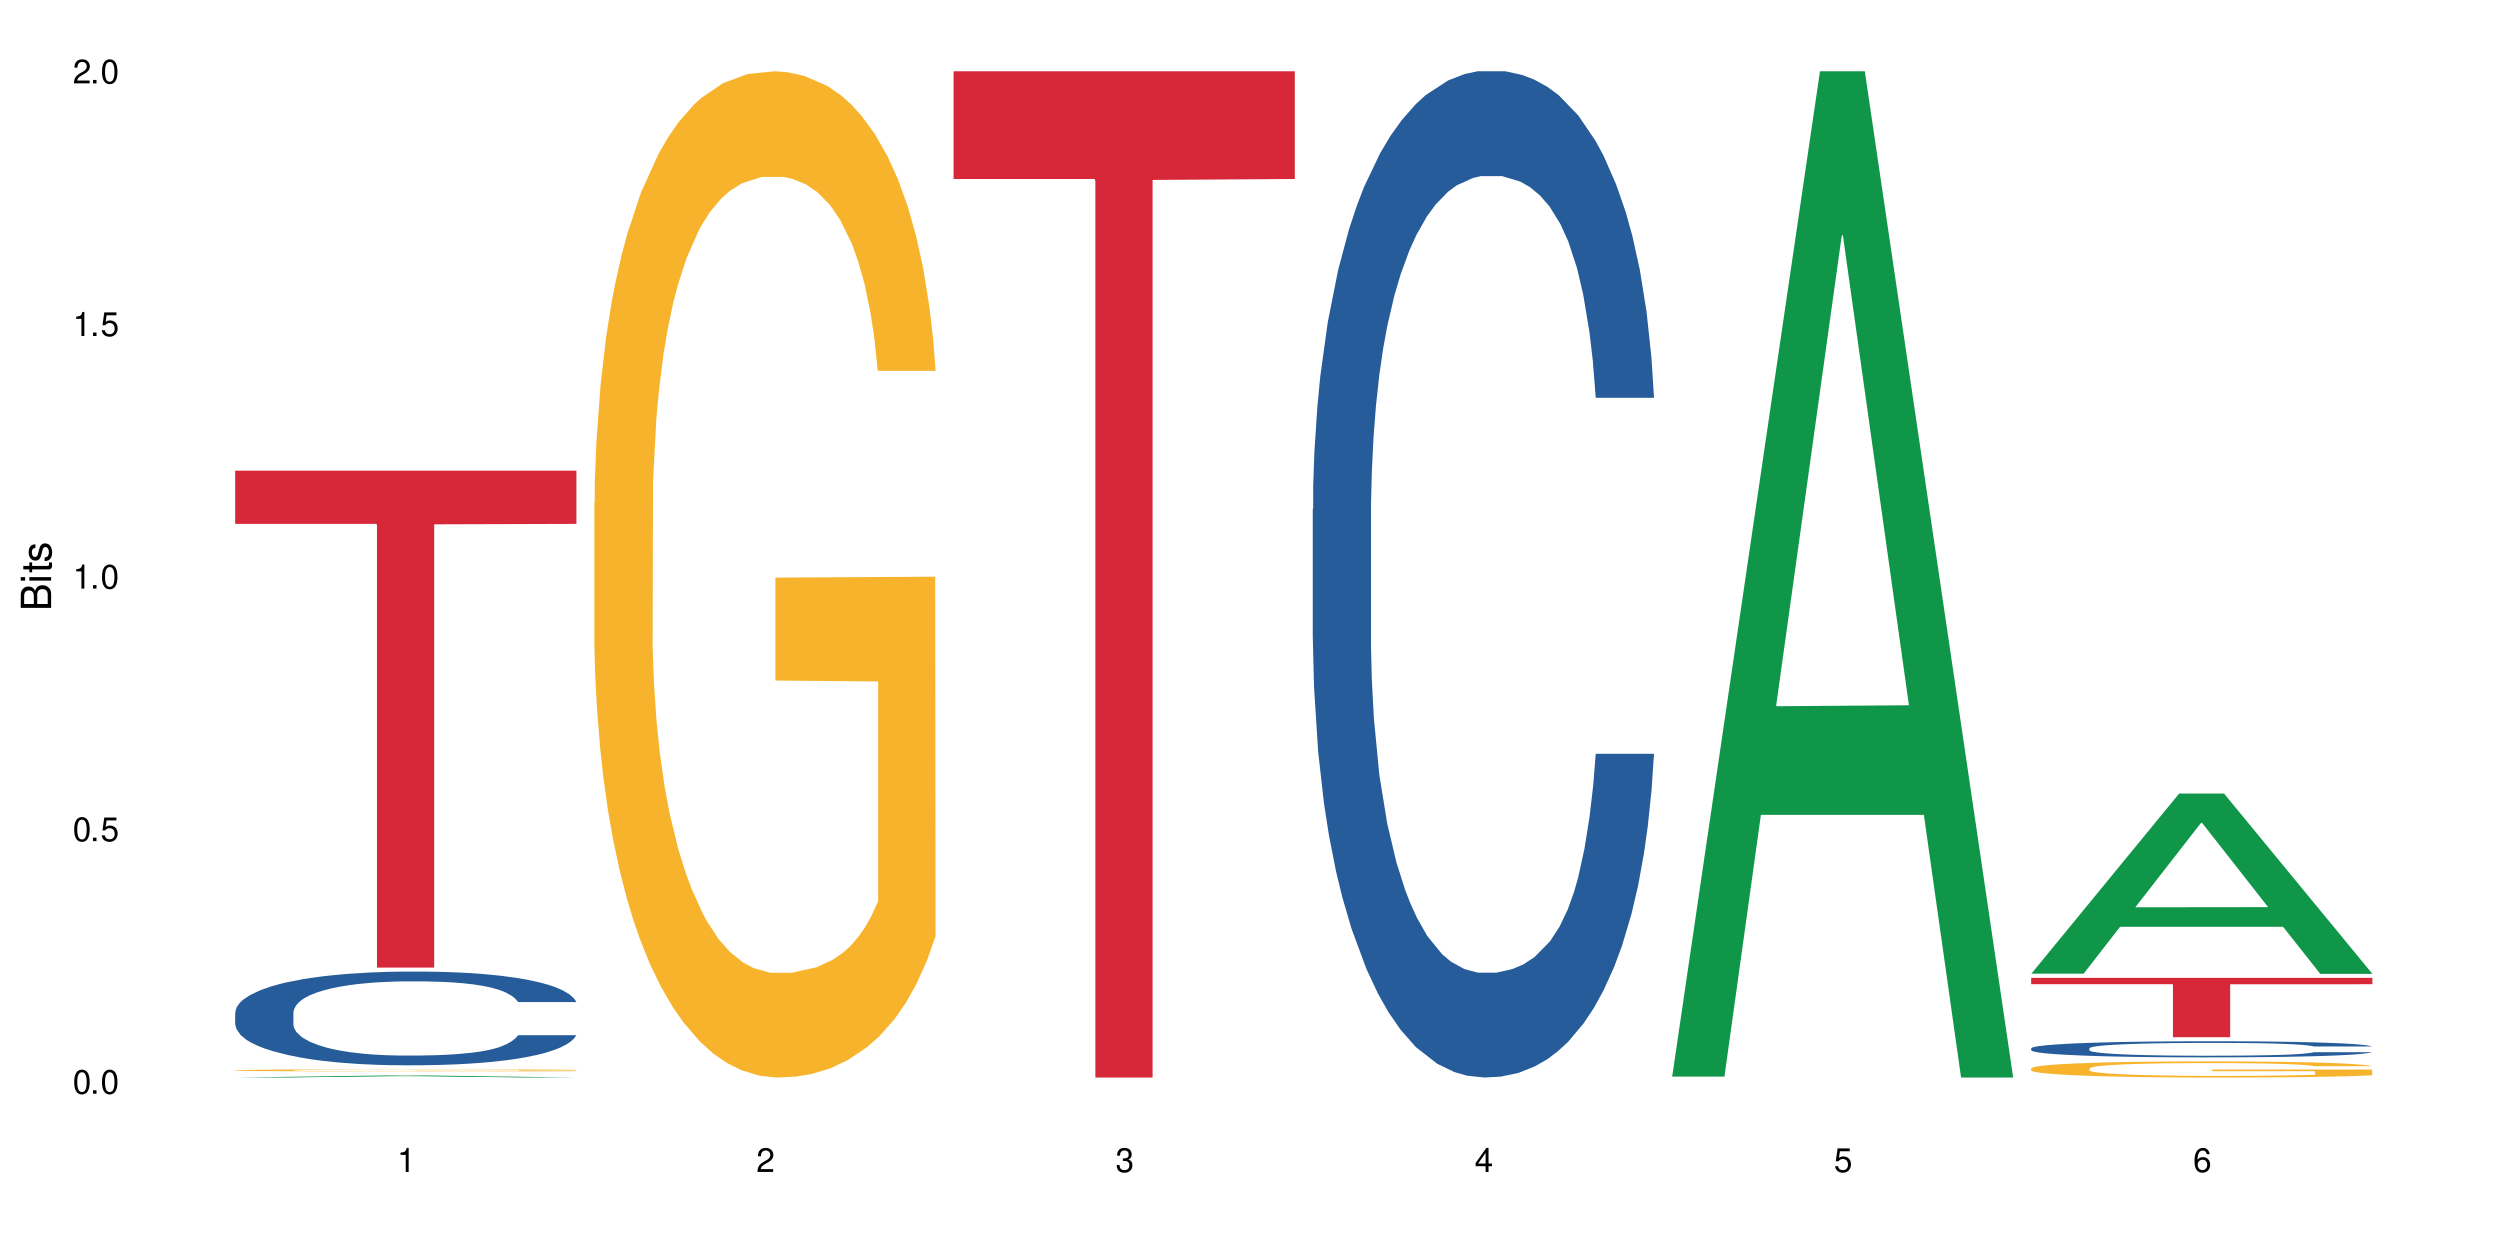 <?xml version="1.0" encoding="UTF-8"?>
<svg xmlns="http://www.w3.org/2000/svg" xmlns:xlink="http://www.w3.org/1999/xlink" width="720" height="360" viewBox="0 0 720 360">
<defs>
<g>
<g id="glyph-0-0">
</g>
<g id="glyph-0-1">
<path d="M 2.641 -6.938 C 2 -6.938 1.422 -6.656 1.078 -6.172 C 0.641 -5.562 0.406 -4.641 0.406 -3.359 C 0.406 -1.016 1.188 0.219 2.641 0.219 C 4.078 0.219 4.859 -1.016 4.859 -3.297 C 4.859 -4.641 4.656 -5.547 4.203 -6.172 C 3.844 -6.656 3.281 -6.938 2.641 -6.938 Z M 2.641 -6.188 C 3.547 -6.188 4 -5.25 4 -3.375 C 4 -1.406 3.562 -0.484 2.625 -0.484 C 1.734 -0.484 1.281 -1.438 1.281 -3.344 C 1.281 -5.25 1.734 -6.188 2.641 -6.188 Z M 2.641 -6.188 "/>
</g>
<g id="glyph-0-2">
<path d="M 1.828 -1 L 0.828 -1 L 0.828 0 L 1.828 0 Z M 1.828 -1 "/>
</g>
<g id="glyph-0-3">
<path d="M 4.562 -6.797 L 1.062 -6.797 L 0.547 -3.094 L 1.328 -3.094 C 1.719 -3.562 2.047 -3.734 2.578 -3.734 C 3.484 -3.734 4.062 -3.109 4.062 -2.094 C 4.062 -1.125 3.484 -0.531 2.578 -0.531 C 1.828 -0.531 1.375 -0.906 1.188 -1.672 L 0.328 -1.672 C 0.453 -1.109 0.547 -0.844 0.75 -0.594 C 1.125 -0.078 1.828 0.219 2.594 0.219 C 3.969 0.219 4.922 -0.781 4.922 -2.219 C 4.922 -3.562 4.031 -4.484 2.719 -4.484 C 2.25 -4.484 1.859 -4.359 1.469 -4.062 L 1.734 -5.969 L 4.562 -5.969 Z M 4.562 -6.797 "/>
</g>
<g id="glyph-0-4">
<path d="M 2.484 -4.938 L 2.484 0 L 3.328 0 L 3.328 -6.938 L 2.766 -6.938 C 2.469 -5.875 2.281 -5.734 0.984 -5.562 L 0.984 -4.938 Z M 2.484 -4.938 "/>
</g>
<g id="glyph-0-5">
<path d="M 4.859 -0.828 L 1.281 -0.828 C 1.359 -1.406 1.672 -1.781 2.5 -2.281 L 3.469 -2.828 C 4.406 -3.344 4.906 -4.062 4.906 -4.906 C 4.906 -5.484 4.672 -6.031 4.266 -6.406 C 3.859 -6.766 3.375 -6.938 2.719 -6.938 C 1.859 -6.938 1.219 -6.625 0.844 -6.031 C 0.609 -5.672 0.5 -5.234 0.484 -4.531 L 1.328 -4.531 C 1.359 -5.016 1.406 -5.281 1.531 -5.516 C 1.75 -5.938 2.188 -6.203 2.703 -6.203 C 3.469 -6.203 4.031 -5.641 4.031 -4.891 C 4.031 -4.344 3.719 -3.859 3.125 -3.516 L 2.234 -3 C 0.812 -2.172 0.406 -1.531 0.328 -0.016 L 4.859 -0.016 Z M 4.859 -0.828 "/>
</g>
<g id="glyph-0-6">
<path d="M 2.125 -3.188 L 2.578 -3.188 C 3.5 -3.188 3.984 -2.766 3.984 -1.922 C 3.984 -1.062 3.469 -0.531 2.594 -0.531 C 1.656 -0.531 1.203 -1 1.156 -2.016 L 0.312 -2.016 C 0.344 -1.453 0.438 -1.094 0.609 -0.781 C 0.953 -0.109 1.625 0.219 2.547 0.219 C 3.953 0.219 4.859 -0.625 4.859 -1.938 C 4.859 -2.828 4.516 -3.297 3.703 -3.594 C 4.344 -3.844 4.656 -4.328 4.656 -5.031 C 4.656 -6.219 3.875 -6.938 2.578 -6.938 C 1.203 -6.938 0.484 -6.172 0.453 -4.703 L 1.297 -4.703 C 1.312 -5.125 1.344 -5.359 1.453 -5.578 C 1.641 -5.969 2.062 -6.203 2.594 -6.203 C 3.344 -6.203 3.797 -5.75 3.797 -5 C 3.797 -4.516 3.609 -4.219 3.25 -4.047 C 3.016 -3.953 2.703 -3.922 2.125 -3.906 Z M 2.125 -3.188 "/>
</g>
<g id="glyph-0-7">
<path d="M 3.141 -1.672 L 3.141 0 L 3.984 0 L 3.984 -1.672 L 4.984 -1.672 L 4.984 -2.438 L 3.984 -2.438 L 3.984 -6.938 L 3.359 -6.938 L 0.266 -2.578 L 0.266 -1.672 Z M 3.141 -2.438 L 1 -2.438 L 3.141 -5.5 Z M 3.141 -2.438 "/>
</g>
<g id="glyph-0-8">
<path d="M 4.781 -5.125 C 4.609 -6.266 3.891 -6.938 2.844 -6.938 C 2.094 -6.938 1.422 -6.578 1.031 -5.953 C 0.594 -5.266 0.406 -4.422 0.406 -3.172 C 0.406 -2 0.578 -1.25 0.984 -0.641 C 1.359 -0.078 1.953 0.219 2.703 0.219 C 3.984 0.219 4.922 -0.75 4.922 -2.094 C 4.922 -3.375 4.062 -4.281 2.844 -4.281 C 2.172 -4.281 1.641 -4.031 1.281 -3.516 C 1.281 -5.234 1.828 -6.188 2.797 -6.188 C 3.391 -6.188 3.797 -5.797 3.938 -5.125 Z M 2.734 -3.531 C 3.547 -3.531 4.062 -2.953 4.062 -2.031 C 4.062 -1.156 3.484 -0.531 2.703 -0.531 C 1.922 -0.531 1.328 -1.188 1.328 -2.078 C 1.328 -2.938 1.906 -3.531 2.734 -3.531 Z M 2.734 -3.531 "/>
</g>
<g id="glyph-1-0">
</g>
<g id="glyph-1-1">
<path d="M 0 -0.953 L 0 -4.891 C 0 -5.719 -0.234 -6.344 -0.734 -6.797 C -1.188 -7.234 -1.812 -7.469 -2.5 -7.469 C -3.547 -7.469 -4.188 -7 -4.625 -5.875 C -4.984 -6.688 -5.625 -7.094 -6.531 -7.094 C -7.172 -7.094 -7.734 -6.859 -8.141 -6.391 C -8.562 -5.922 -8.75 -5.344 -8.75 -4.5 L -8.75 -0.953 Z M -4.984 -2.062 L -7.766 -2.062 L -7.766 -4.219 C -7.766 -4.844 -7.688 -5.203 -7.453 -5.5 C -7.219 -5.812 -6.859 -5.969 -6.375 -5.969 C -5.891 -5.969 -5.531 -5.812 -5.297 -5.5 C -5.062 -5.203 -4.984 -4.844 -4.984 -4.219 Z M -0.984 -2.062 L -4 -2.062 L -4 -4.781 C -4 -5.766 -3.438 -6.359 -2.484 -6.359 C -1.547 -6.359 -0.984 -5.766 -0.984 -4.781 Z M -0.984 -2.062 "/>
</g>
<g id="glyph-1-2">
<path d="M -6.281 -1.797 L -6.281 -0.797 L 0 -0.797 L 0 -1.797 Z M -8.75 -1.797 L -8.75 -0.797 L -7.484 -0.797 L -7.484 -1.797 Z M -8.75 -1.797 "/>
</g>
<g id="glyph-1-3">
<path d="M -6.281 -3.047 L -6.281 -2.016 L -8.016 -2.016 L -8.016 -1.016 L -6.281 -1.016 L -6.281 -0.172 L -5.469 -0.172 L -5.469 -1.016 L -0.719 -1.016 C -0.078 -1.016 0.281 -1.453 0.281 -2.234 C 0.281 -2.5 0.25 -2.719 0.188 -3.047 L -0.641 -3.047 C -0.609 -2.906 -0.594 -2.766 -0.594 -2.562 C -0.594 -2.141 -0.719 -2.016 -1.156 -2.016 L -5.469 -2.016 L -5.469 -3.047 Z M -6.281 -3.047 "/>
</g>
<g id="glyph-1-4">
<path d="M -4.531 -5.25 C -5.766 -5.25 -6.469 -4.422 -6.469 -2.969 C -6.469 -1.516 -5.719 -0.562 -4.547 -0.562 C -3.562 -0.562 -3.094 -1.062 -2.734 -2.562 L -2.516 -3.484 C -2.344 -4.188 -2.094 -4.469 -1.641 -4.469 C -1.047 -4.469 -0.641 -3.875 -0.641 -3 C -0.641 -2.453 -0.797 -2 -1.062 -1.75 C -1.25 -1.594 -1.422 -1.531 -1.875 -1.469 L -1.875 -0.406 C -0.422 -0.453 0.281 -1.266 0.281 -2.922 C 0.281 -4.5 -0.5 -5.516 -1.719 -5.516 C -2.656 -5.516 -3.172 -4.984 -3.469 -3.734 L -3.703 -2.766 C -3.891 -1.953 -4.156 -1.609 -4.594 -1.609 C -5.188 -1.609 -5.547 -2.125 -5.547 -2.938 C -5.547 -3.75 -5.203 -4.172 -4.531 -4.203 Z M -4.531 -5.25 "/>
</g>
</g>
</defs>
<rect x="-72" y="-36" width="864" height="432" fill="rgb(100%, 100%, 100%)" fill-opacity="1"/>
<path fill-rule="nonzero" fill="rgb(6.275%, 58.824%, 28.235%)" fill-opacity="1" d="M 67.73 310.332 L 67.836 310.332 L 110.359 309.738 L 123.273 309.738 L 166.008 310.332 L 150.992 310.332 L 140.281 310.176 L 93.352 310.176 L 82.852 310.332 L 67.73 310.332 L 97.863 310.113 L 135.977 310.113 L 116.973 309.836 L 116.766 309.832 L 116.555 309.836 L 97.758 310.113 L 97.863 310.113 Z M 67.73 310.332 "/>
<path fill-rule="nonzero" fill="rgb(14.51%, 36.078%, 60%)" fill-opacity="1" d="M 67.73 291.57 L 67.852 291.543 L 67.852 290.953 L 68.211 290.016 L 69.051 288.832 L 69.887 288.016 L 72.047 286.562 L 75.043 285.156 L 78.156 284.07 L 80.434 283.43 L 82.473 282.934 L 87.145 282.023 L 90.145 281.555 L 93.379 281.133 L 97.332 280.715 L 100.211 280.469 L 106.684 280.074 L 111.477 279.902 L 115.191 279.828 L 123.223 279.828 L 128.016 279.926 L 131.492 280.051 L 135.324 280.246 L 138.562 280.469 L 144.195 281.012 L 149.227 281.703 L 151.504 282.098 L 155.102 282.859 L 157.855 283.602 L 159.773 284.242 L 161.934 285.156 L 163.848 286.266 L 165.289 287.523 L 166.008 288.586 L 149.227 288.586 L 148.391 287.598 L 147.43 286.832 L 145.633 285.82 L 143.836 285.105 L 141.316 284.391 L 139.039 283.922 L 135.926 283.453 L 133.168 283.156 L 130.293 282.934 L 127.535 282.789 L 122.262 282.641 L 116.148 282.641 L 113.871 282.688 L 109.199 282.887 L 106.684 283.059 L 103.086 283.402 L 100.57 283.723 L 97.574 284.219 L 95.535 284.637 L 93.02 285.277 L 91.223 285.848 L 89.184 286.66 L 87.984 287.277 L 86.906 287.969 L 85.949 288.781 L 85.23 289.645 L 84.75 290.559 L 84.508 291.445 L 84.508 295.27 L 84.75 296.156 L 85.348 297.191 L 86.906 298.699 L 89.184 300.004 L 91.82 301.043 L 94.336 301.781 L 95.777 302.125 L 97.691 302.52 L 100.688 303.016 L 105.004 303.508 L 107.52 303.707 L 111.355 303.902 L 115.312 304 L 120.586 304 L 125.258 303.902 L 128.375 303.781 L 131.609 303.582 L 136.043 303.164 L 138.801 302.77 L 141.199 302.301 L 142.996 301.832 L 144.195 301.438 L 145.992 300.672 L 147.43 299.832 L 148.508 298.969 L 149.227 298.129 L 166.008 298.129 L 165.289 299.117 L 164.207 300.078 L 163.129 300.793 L 161.453 301.656 L 159.535 302.422 L 156.777 303.285 L 154.5 303.852 L 151.504 304.469 L 148.75 304.938 L 145.754 305.359 L 141.316 305.852 L 138.441 306.098 L 135.324 306.32 L 131.609 306.52 L 126.938 306.691 L 121.902 306.789 L 117.227 306.812 L 112.195 306.766 L 108.48 306.664 L 103.566 306.445 L 97.453 306 L 93.02 305.531 L 89.543 305.062 L 86.547 304.57 L 83.191 303.902 L 78.875 302.816 L 76.238 301.98 L 74.441 301.289 L 72.406 300.324 L 70.969 299.461 L 69.289 298.082 L 68.09 296.328 L 67.73 294.973 Z M 67.73 291.57 "/>
<path fill-rule="nonzero" fill="rgb(96.863%, 70.196%, 16.863%)" fill-opacity="1" d="M 67.73 308.234 L 67.852 308.23 L 67.852 308.223 L 68.332 308.195 L 69.527 308.164 L 71.086 308.137 L 72.766 308.113 L 73.844 308.102 L 75.641 308.086 L 77.199 308.074 L 81.152 308.051 L 86.188 308.027 L 88.945 308.016 L 92.059 308.008 L 96.496 307.996 L 98.531 307.992 L 104.766 307.984 L 111.836 307.98 L 119.625 307.977 L 123.223 307.977 L 128.133 307.98 L 134.848 307.984 L 138.68 307.992 L 141.676 307.996 L 144.793 308.004 L 148.629 308.016 L 152.223 308.027 L 155.102 308.043 L 157.977 308.059 L 160.375 308.074 L 162.41 308.094 L 164.207 308.117 L 165.289 308.137 L 166.008 308.156 L 149.348 308.156 L 148.391 308.137 L 147.309 308.121 L 145.512 308.102 L 141.918 308.078 L 138.562 308.066 L 135.684 308.059 L 132.09 308.051 L 128.613 308.043 L 124.66 308.043 L 122.262 308.039 L 115.91 308.039 L 110.156 308.043 L 106.801 308.047 L 104.406 308.051 L 101.047 308.062 L 99.012 308.066 L 97.812 308.07 L 94.219 308.09 L 91.82 308.105 L 90.504 308.113 L 88.824 308.129 L 87.625 308.145 L 86.309 308.168 L 85.59 308.184 L 84.629 308.219 L 84.508 308.316 L 84.871 308.34 L 85.59 308.359 L 86.547 308.379 L 87.984 308.402 L 89.422 308.418 L 91.941 308.438 L 94.098 308.453 L 95.777 308.461 L 99.012 308.477 L 100.328 308.48 L 103.445 308.492 L 106.684 308.5 L 110.637 308.504 L 113.633 308.508 L 118.426 308.512 L 124.539 308.512 L 131.73 308.508 L 136.285 308.504 L 139.398 308.5 L 141.438 308.496 L 143.953 308.488 L 145.754 308.484 L 147.43 308.477 L 149.469 308.469 L 149.469 308.34 L 119.863 308.34 L 119.863 308.277 L 165.887 308.277 L 166.008 308.488 L 163.488 308.504 L 160.375 308.52 L 157.379 308.527 L 154.262 308.539 L 149.828 308.547 L 146.23 308.555 L 140.719 308.562 L 135.684 308.566 L 130.41 308.57 L 125.738 308.574 L 120.223 308.574 L 115.312 308.57 L 110.039 308.57 L 105.844 308.562 L 102.008 308.559 L 98.172 308.551 L 93.379 308.539 L 90.262 308.531 L 87.027 308.52 L 83.789 308.508 L 80.914 308.492 L 77.078 308.469 L 75.043 308.449 L 73.125 308.434 L 71.688 308.414 L 70.367 308.395 L 69.41 308.379 L 68.449 308.355 L 67.969 308.336 L 67.73 308.316 Z M 67.73 308.234 "/>
<path fill-rule="nonzero" fill="rgb(83.922%, 15.686%, 22.353%)" fill-opacity="1" d="M 67.73 135.555 L 166.008 135.555 L 166.008 150.875 L 125.047 151.008 L 125.047 278.664 L 108.57 278.664 L 108.57 151.145 L 108.332 150.875 L 67.73 150.875 Z M 67.73 135.555 "/>
<path fill-rule="nonzero" fill="rgb(96.863%, 70.196%, 16.863%)" fill-opacity="1" d="M 171.18 144.652 L 171.297 144.387 L 171.297 139.094 L 171.777 127.184 L 172.977 110.777 L 174.535 97.277 L 176.211 86.691 L 177.293 81.133 L 179.09 73.195 L 180.648 67.371 L 184.602 55.461 L 189.637 44.348 L 192.391 39.582 L 195.508 35.082 L 199.941 30.055 L 201.98 28.203 L 208.211 23.965 L 215.281 21.32 L 223.074 20.527 L 226.668 20.789 L 231.582 21.848 L 238.293 24.762 L 242.129 27.406 L 245.125 30.055 L 248.242 33.496 L 252.078 38.789 L 255.672 45.141 L 258.547 51.492 L 261.426 59.43 L 263.82 67.902 L 265.859 77.164 L 267.656 88.281 L 268.734 97.543 L 269.453 106.805 L 252.797 106.805 L 251.836 97.543 L 250.758 90.398 L 248.961 81.664 L 247.164 75.312 L 245.363 70.281 L 242.008 63.402 L 239.133 59.168 L 235.539 55.461 L 232.062 53.078 L 228.105 51.492 L 225.711 50.961 L 219.359 50.961 L 213.605 52.816 L 210.25 54.934 L 207.852 57.051 L 204.496 61.02 L 202.461 64.195 L 201.262 66.312 L 197.664 74.516 L 195.27 81.93 L 193.949 86.957 L 192.273 94.898 L 191.074 102.043 L 189.754 112.629 L 189.035 120.57 L 188.078 138.566 L 187.957 186.207 L 188.316 196.262 L 189.035 207.113 L 189.996 216.641 L 191.434 226.699 L 192.871 234.375 L 195.387 244.695 L 197.547 251.578 L 199.223 256.078 L 202.461 263.223 L 203.777 265.605 L 206.895 270.367 L 210.129 274.074 L 214.086 277.25 L 217.082 278.836 L 221.875 280.16 L 227.988 280.16 L 235.18 278.574 L 239.73 276.457 L 242.848 274.34 L 244.887 272.484 L 247.402 269.574 L 249.199 266.926 L 250.879 264.016 L 252.914 259.516 L 252.914 196.262 L 223.312 195.996 L 223.312 166.355 L 269.336 166.09 L 269.453 269.574 L 266.938 276.719 L 263.82 283.602 L 260.824 288.895 L 257.711 293.395 L 253.273 298.422 L 249.68 301.598 L 244.168 305.305 L 239.133 307.688 L 233.859 309.273 L 229.184 310.066 L 223.672 310.332 L 218.758 309.805 L 213.484 308.215 L 209.289 306.098 L 205.457 303.453 L 201.621 300.012 L 196.828 294.453 L 193.711 289.953 L 190.473 284.395 L 187.238 277.777 L 184.363 270.633 L 182.445 265.074 L 180.527 258.723 L 178.488 250.781 L 176.57 241.785 L 175.133 233.578 L 173.816 224.316 L 172.855 215.582 L 171.898 203.672 L 171.418 194.145 L 171.18 185.941 Z M 171.18 144.652 "/>
<path fill-rule="nonzero" fill="rgb(83.922%, 15.686%, 22.353%)" fill-opacity="1" d="M 274.629 20.527 L 372.902 20.527 L 372.902 51.547 L 331.945 51.82 L 331.945 310.332 L 315.465 310.332 L 315.465 52.094 L 315.227 51.547 L 274.629 51.547 Z M 274.629 20.527 "/>
<path fill-rule="nonzero" fill="rgb(14.51%, 36.078%, 60%)" fill-opacity="1" d="M 378.074 146.621 L 378.195 146.355 L 378.195 140 L 378.555 129.934 L 379.395 117.215 L 380.23 108.477 L 382.391 92.844 L 385.387 77.746 L 388.5 66.09 L 390.777 59.203 L 392.816 53.902 L 397.492 44.102 L 400.488 39.07 L 403.723 34.566 L 407.676 30.062 L 410.555 27.414 L 417.027 23.176 L 421.82 21.32 L 425.535 20.527 L 433.566 20.527 L 438.359 21.586 L 441.836 22.91 L 445.668 25.031 L 448.906 27.414 L 454.539 33.242 L 459.57 40.66 L 461.848 44.898 L 465.445 53.109 L 468.199 61.055 L 470.117 67.945 L 472.277 77.746 L 474.191 89.668 L 475.633 103.176 L 476.352 114.566 L 459.57 114.566 L 458.734 103.973 L 457.773 95.758 L 455.977 84.898 L 454.18 77.215 L 451.66 69.535 L 449.383 64.5 L 446.27 59.469 L 443.512 56.289 L 440.637 53.902 L 437.879 52.316 L 432.605 50.727 L 426.492 50.727 L 424.215 51.254 L 419.543 53.375 L 417.027 55.23 L 413.43 58.938 L 410.914 62.383 L 407.918 67.68 L 405.879 72.184 L 403.363 79.07 L 401.566 85.164 L 399.527 93.906 L 398.328 100.527 L 397.25 107.945 L 396.293 116.688 L 395.574 125.957 L 395.094 135.762 L 394.855 145.297 L 394.855 186.355 L 395.094 195.895 L 395.691 207.02 L 397.25 223.18 L 399.527 237.219 L 402.164 248.344 L 404.68 256.293 L 406.121 260 L 408.035 264.238 L 411.035 269.535 L 415.348 274.836 L 417.863 276.953 L 421.699 279.074 L 425.656 280.133 L 430.93 280.133 L 435.602 279.074 L 438.719 277.75 L 441.953 275.629 L 446.387 271.125 L 449.145 266.887 L 451.543 261.855 L 453.34 256.82 L 454.539 252.582 L 456.336 244.371 L 457.773 235.363 L 458.852 226.094 L 459.57 217.086 L 476.352 217.086 L 475.633 227.684 L 474.555 238.012 L 473.473 245.695 L 471.797 254.969 L 469.879 263.18 L 467.121 272.449 L 464.844 278.543 L 461.848 285.168 L 459.094 290.199 L 456.098 294.703 L 451.66 300 L 448.785 302.648 L 445.668 305.035 L 441.953 307.152 L 437.281 309.008 L 432.246 310.066 L 427.574 310.332 L 422.539 309.801 L 418.824 308.742 L 413.91 306.359 L 407.797 301.59 L 403.363 296.559 L 399.887 291.523 L 396.891 286.227 L 393.535 279.074 L 389.223 267.418 L 386.586 258.41 L 384.785 250.992 L 382.75 240.664 L 381.312 231.391 L 379.633 216.555 L 378.434 197.746 L 378.074 183.18 Z M 378.074 146.621 "/>
<path fill-rule="nonzero" fill="rgb(6.275%, 58.824%, 28.235%)" fill-opacity="1" d="M 481.523 310.059 L 481.629 309.789 L 524.152 20.527 L 537.066 20.527 L 579.797 310.332 L 564.785 310.332 L 554.074 234.684 L 507.141 234.684 L 496.641 310.059 L 481.523 310.059 L 511.656 203.391 L 549.77 203.117 L 530.766 67.875 L 530.555 67.602 L 530.348 68.418 L 511.551 203.117 L 511.656 203.391 Z M 481.523 310.059 "/>
<path fill-rule="nonzero" fill="rgb(6.275%, 58.824%, 28.235%)" fill-opacity="1" d="M 584.973 280.418 L 585.074 280.367 L 627.598 228.535 L 640.512 228.535 L 683.246 280.465 L 668.23 280.465 L 657.523 266.91 L 610.59 266.91 L 600.09 280.418 L 584.973 280.418 L 615.105 261.301 L 653.219 261.254 L 634.215 237.02 L 634.004 236.969 L 633.793 237.117 L 615 261.254 L 615.105 261.301 Z M 584.973 280.418 "/>
<path fill-rule="nonzero" fill="rgb(14.51%, 36.078%, 60%)" fill-opacity="1" d="M 584.973 301.902 L 585.09 301.898 L 585.09 301.797 L 585.449 301.633 L 586.289 301.43 L 587.129 301.289 L 589.285 301.039 L 592.281 300.797 L 595.398 300.613 L 597.676 300.5 L 599.711 300.418 L 604.387 300.258 L 607.383 300.18 L 610.617 300.105 L 614.574 300.035 L 617.449 299.992 L 623.922 299.926 L 628.715 299.895 L 632.43 299.883 L 640.461 299.883 L 645.254 299.898 L 648.73 299.918 L 652.566 299.953 L 655.801 299.992 L 661.434 300.086 L 666.469 300.203 L 668.746 300.273 L 672.34 300.402 L 675.098 300.531 L 677.016 300.641 L 679.172 300.797 L 681.09 300.988 L 682.527 301.207 L 683.246 301.387 L 666.469 301.387 L 665.629 301.219 L 664.672 301.086 L 662.871 300.914 L 661.074 300.789 L 658.559 300.668 L 656.281 300.586 L 653.164 300.504 L 650.406 300.453 L 647.531 300.418 L 644.773 300.391 L 639.504 300.367 L 633.391 300.367 L 631.113 300.375 L 626.438 300.406 L 623.922 300.438 L 620.328 300.496 L 617.809 300.551 L 614.812 300.637 L 612.777 300.711 L 610.258 300.82 L 608.461 300.918 L 606.426 301.059 L 605.227 301.164 L 604.148 301.281 L 603.188 301.422 L 602.469 301.57 L 601.988 301.727 L 601.75 301.879 L 601.75 302.539 L 601.988 302.691 L 602.59 302.871 L 604.148 303.129 L 606.426 303.355 L 609.059 303.531 L 611.578 303.66 L 613.016 303.719 L 614.934 303.785 L 617.93 303.871 L 622.242 303.957 L 624.762 303.992 L 628.598 304.023 L 632.551 304.043 L 637.824 304.043 L 642.5 304.023 L 645.613 304.004 L 648.852 303.969 L 653.285 303.898 L 656.043 303.828 L 658.438 303.75 L 660.234 303.668 L 661.434 303.602 L 663.23 303.469 L 664.672 303.324 L 665.75 303.176 L 666.469 303.031 L 683.246 303.031 L 682.527 303.199 L 681.449 303.367 L 680.371 303.488 L 678.691 303.637 L 676.773 303.77 L 674.02 303.918 L 671.742 304.016 L 668.746 304.121 L 665.988 304.203 L 662.992 304.273 L 658.559 304.359 L 655.68 304.402 L 652.566 304.441 L 648.852 304.473 L 644.176 304.504 L 639.141 304.52 L 634.469 304.523 L 629.434 304.516 L 625.719 304.5 L 620.805 304.461 L 614.695 304.387 L 610.258 304.305 L 606.785 304.223 L 603.789 304.141 L 600.43 304.023 L 596.117 303.836 L 593.48 303.691 L 591.684 303.574 L 589.645 303.41 L 588.207 303.262 L 586.527 303.023 L 585.332 302.723 L 584.973 302.488 Z M 584.973 301.902 "/>
<path fill-rule="nonzero" fill="rgb(96.863%, 70.196%, 16.863%)" fill-opacity="1" d="M 584.973 307.68 L 585.09 307.672 L 585.09 307.59 L 585.57 307.398 L 586.77 307.137 L 588.328 306.918 L 590.004 306.75 L 591.082 306.66 L 592.883 306.531 L 594.438 306.441 L 598.395 306.25 L 603.426 306.07 L 606.184 305.996 L 609.301 305.922 L 613.734 305.84 L 615.773 305.812 L 622.004 305.742 L 629.074 305.703 L 636.867 305.688 L 640.461 305.691 L 645.375 305.711 L 652.086 305.758 L 655.922 305.801 L 658.918 305.84 L 662.035 305.898 L 665.867 305.98 L 669.465 306.082 L 672.34 306.184 L 675.215 306.312 L 677.613 306.449 L 679.652 306.598 L 681.449 306.773 L 682.527 306.922 L 683.246 307.07 L 666.586 307.07 L 665.629 306.922 L 664.551 306.809 L 662.754 306.668 L 660.953 306.566 L 659.156 306.484 L 655.801 306.375 L 652.926 306.309 L 649.328 306.25 L 645.855 306.211 L 641.898 306.184 L 639.504 306.176 L 633.148 306.176 L 627.398 306.207 L 624.043 306.238 L 621.645 306.273 L 618.289 306.336 L 616.25 306.387 L 615.055 306.422 L 611.457 306.555 L 609.059 306.672 L 607.742 306.754 L 606.062 306.879 L 604.867 306.996 L 603.547 307.164 L 602.828 307.293 L 601.871 307.582 L 601.75 308.344 L 602.109 308.504 L 602.828 308.68 L 603.789 308.832 L 605.227 308.992 L 606.664 309.117 L 609.18 309.281 L 611.336 309.391 L 613.016 309.465 L 616.25 309.578 L 617.57 309.617 L 620.688 309.691 L 623.922 309.75 L 627.875 309.801 L 630.871 309.828 L 635.668 309.848 L 641.777 309.848 L 648.969 309.824 L 653.523 309.789 L 656.641 309.754 L 658.676 309.727 L 661.195 309.68 L 662.992 309.637 L 664.672 309.59 L 666.707 309.52 L 666.707 308.504 L 637.105 308.5 L 637.105 308.027 L 683.125 308.02 L 683.246 309.68 L 680.73 309.793 L 677.613 309.902 L 674.617 309.988 L 671.5 310.062 L 667.066 310.141 L 663.473 310.191 L 657.957 310.25 L 652.926 310.289 L 647.652 310.316 L 642.977 310.328 L 637.465 310.332 L 632.551 310.324 L 627.277 310.297 L 623.082 310.266 L 619.246 310.223 L 615.414 310.168 L 610.617 310.078 L 607.504 310.008 L 604.266 309.918 L 601.031 309.812 L 598.156 309.695 L 596.238 309.605 L 594.32 309.504 L 592.281 309.379 L 590.363 309.234 L 588.926 309.102 L 587.609 308.953 L 586.648 308.812 L 585.691 308.625 L 585.211 308.473 L 584.973 308.34 Z M 584.973 307.68 "/>
<path fill-rule="nonzero" fill="rgb(83.922%, 15.686%, 22.353%)" fill-opacity="1" d="M 584.973 281.629 L 683.246 281.629 L 683.246 283.457 L 642.289 283.477 L 642.289 298.719 L 625.809 298.719 L 625.809 283.492 L 625.57 283.457 L 584.973 283.457 Z M 584.973 281.629 "/>
<g fill="rgb(0%, 0%, 0%)" fill-opacity="1">
<use xlink:href="#glyph-0-1" x="20.965" y="314.993"/>
<use xlink:href="#glyph-0-2" x="25.965" y="314.993"/>
<use xlink:href="#glyph-0-1" x="28.965" y="314.993"/>
</g>
<g fill="rgb(0%, 0%, 0%)" fill-opacity="1">
<use xlink:href="#glyph-0-1" x="20.965" y="242.251"/>
<use xlink:href="#glyph-0-2" x="25.965" y="242.251"/>
<use xlink:href="#glyph-0-3" x="28.965" y="242.251"/>
</g>
<g fill="rgb(0%, 0%, 0%)" fill-opacity="1">
<use xlink:href="#glyph-0-4" x="20.965" y="169.509"/>
<use xlink:href="#glyph-0-2" x="25.965" y="169.509"/>
<use xlink:href="#glyph-0-1" x="28.965" y="169.509"/>
</g>
<g fill="rgb(0%, 0%, 0%)" fill-opacity="1">
<use xlink:href="#glyph-0-4" x="20.965" y="96.767"/>
<use xlink:href="#glyph-0-2" x="25.965" y="96.767"/>
<use xlink:href="#glyph-0-3" x="28.965" y="96.767"/>
</g>
<g fill="rgb(0%, 0%, 0%)" fill-opacity="1">
<use xlink:href="#glyph-0-5" x="20.965" y="24.024"/>
<use xlink:href="#glyph-0-2" x="25.965" y="24.024"/>
<use xlink:href="#glyph-0-1" x="28.965" y="24.024"/>
</g>
<g fill="rgb(0%, 0%, 0%)" fill-opacity="1">
<use xlink:href="#glyph-0-4" x="114.367" y="337.532"/>
</g>
<g fill="rgb(0%, 0%, 0%)" fill-opacity="1">
<use xlink:href="#glyph-0-5" x="217.816" y="337.532"/>
</g>
<g fill="rgb(0%, 0%, 0%)" fill-opacity="1">
<use xlink:href="#glyph-0-6" x="321.266" y="337.532"/>
</g>
<g fill="rgb(0%, 0%, 0%)" fill-opacity="1">
<use xlink:href="#glyph-0-7" x="424.711" y="337.532"/>
</g>
<g fill="rgb(0%, 0%, 0%)" fill-opacity="1">
<use xlink:href="#glyph-0-3" x="528.16" y="337.532"/>
</g>
<g fill="rgb(0%, 0%, 0%)" fill-opacity="1">
<use xlink:href="#glyph-0-8" x="631.609" y="337.532"/>
</g>
<g fill="rgb(0%, 0%, 0%)" fill-opacity="1">
<use xlink:href="#glyph-1-1" x="14.725" y="176.012"/>
<use xlink:href="#glyph-1-2" x="14.725" y="168.012"/>
<use xlink:href="#glyph-1-3" x="14.725" y="165.012"/>
<use xlink:href="#glyph-1-4" x="14.725" y="162.012"/>
</g>
</svg>
